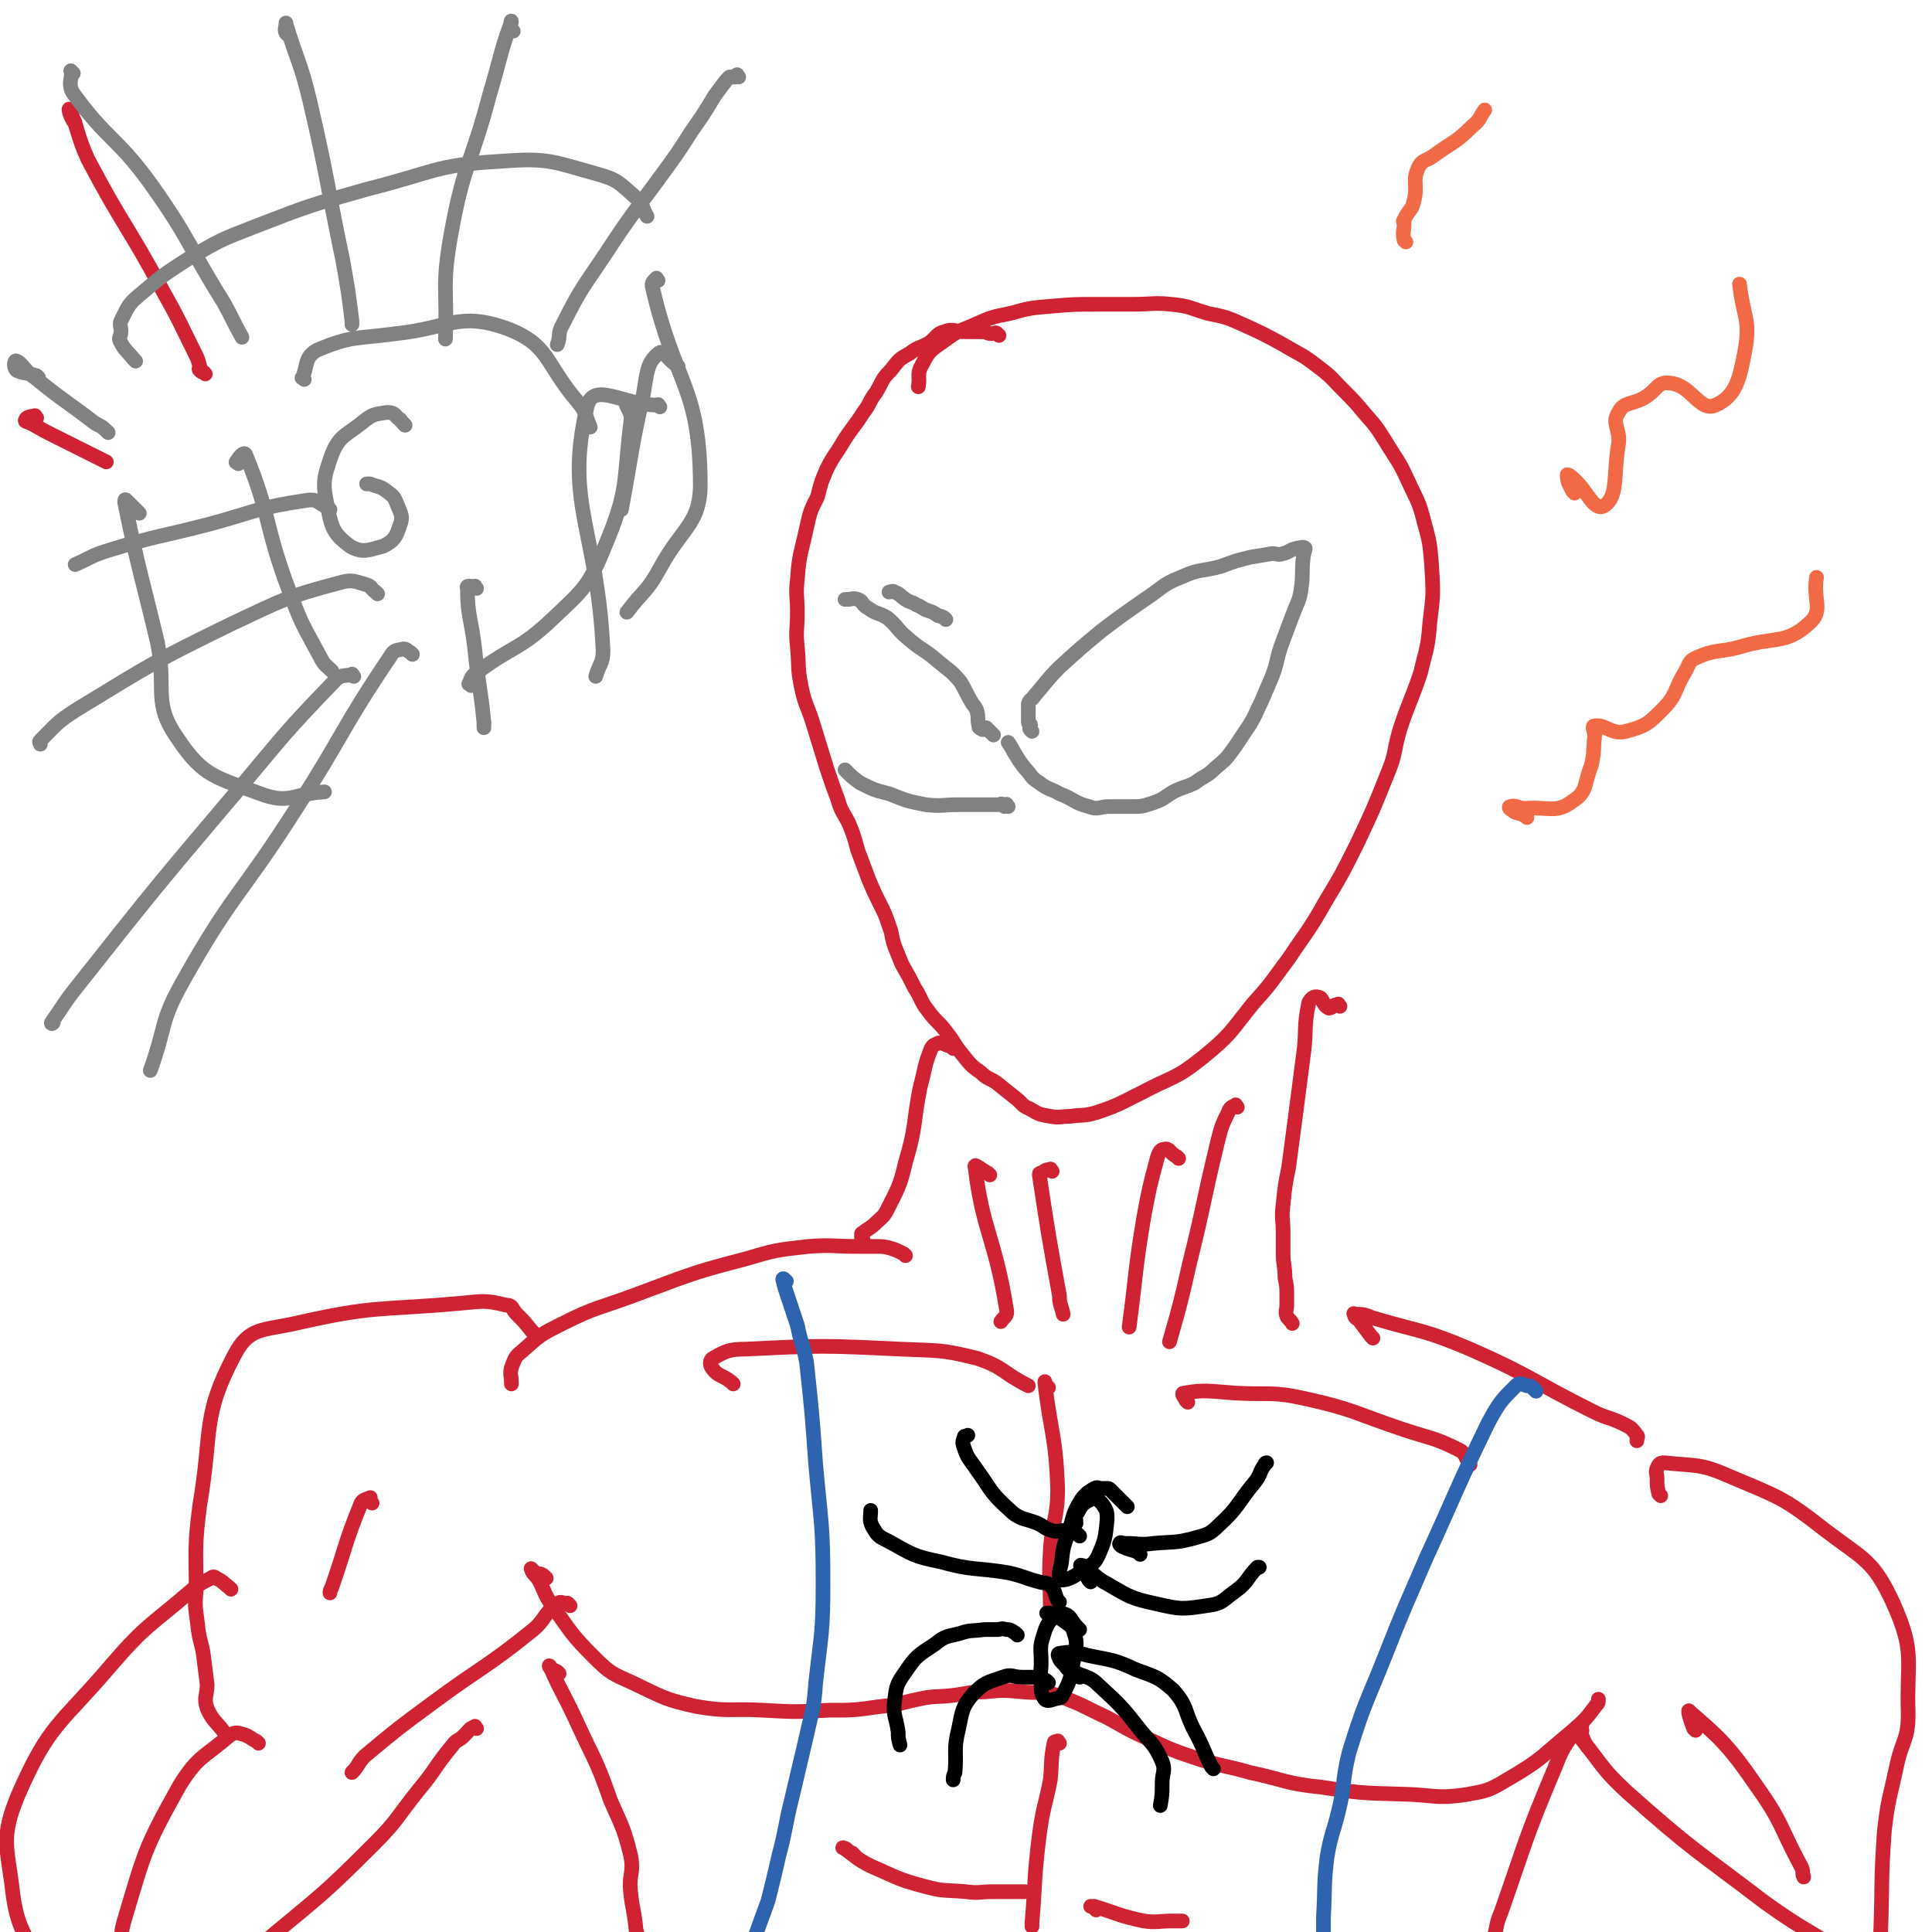 <svg viewBox='0 0 1054 1054' version='1.1' xmlns='http://www.w3.org/2000/svg' xmlns:xlink='http://www.w3.org/1999/xlink'><g fill='none' stroke='#CF2233' stroke-width='8' stroke-linecap='round' stroke-linejoin='round'><path d='M545,183c-1,-1 -1,-1 -1,-1 -1,-1 -1,0 -3,0 -3,0 -2,-1 -6,-1 -4,0 -4,0 -8,0 -6,0 -7,-2 -12,0 -4,1 -4,3 -8,6 -5,3 -6,2 -11,6 -6,3 -6,4 -10,9 -5,5 -4,5 -8,12 -4,5 -3,6 -7,11 -5,8 -6,8 -11,16 -4,7 -5,7 -9,15 -3,7 -3,7 -5,15 -4,8 -4,8 -6,17 -3,14 -4,14 -5,28 -1,9 0,9 0,18 0,10 -1,10 0,19 1,11 0,11 2,21 2,10 3,10 6,19 4,13 4,13 8,26 3,9 3,9 6,17 2,7 3,7 6,13 3,7 3,8 5,15 3,8 3,8 6,16 3,7 3,7 6,13 3,6 3,6 5,12 2,5 1,5 3,11 2,5 2,5 4,10 4,7 4,7 7,13 4,6 3,7 7,12 5,7 6,6 11,13 4,5 3,5 7,10 5,6 5,7 11,11 4,4 5,3 9,6 5,4 5,4 10,8 4,3 3,4 8,6 5,3 5,3 11,4 5,1 6,0 11,0 7,-1 7,0 14,-2 12,-4 13,-5 25,-11 17,-9 18,-7 33,-19 16,-13 15,-14 28,-30 10,-11 10,-12 19,-24 10,-15 11,-15 20,-31 9,-15 9,-15 17,-31 9,-19 9,-19 17,-39 5,-12 3,-12 7,-25 5,-15 6,-15 11,-30 3,-13 4,-13 5,-27 2,-16 2,-16 1,-32 -1,-12 -1,-12 -4,-23 -3,-12 -4,-12 -9,-23 -5,-11 -6,-11 -12,-21 -5,-8 -5,-8 -12,-16 -5,-6 -5,-6 -11,-12 -7,-7 -6,-7 -14,-13 -9,-7 -9,-6 -19,-12 -11,-6 -11,-6 -22,-11 -9,-4 -9,-4 -19,-6 -10,-3 -10,-4 -20,-5 -10,-1 -10,0 -21,0 -10,0 -10,0 -20,0 -12,0 -12,0 -24,1 -12,1 -12,1 -23,4 -10,2 -10,2 -19,6 -9,4 -9,3 -17,9 -7,5 -8,5 -12,13 -3,5 -1,6 -2,12 '/></g>
<g fill='none' stroke='#808282' stroke-width='8' stroke-linecap='round' stroke-linejoin='round'><path d='M563,399c-1,-1 -1,-1 -1,-1 -1,-1 1,-2 0,-3 0,0 -1,0 -1,-1 0,-1 0,-1 0,-2 0,0 0,0 0,-1 0,-1 0,-1 0,-1 0,-1 0,-1 0,-2 0,-1 0,-1 0,-1 0,-1 0,-1 0,-2 0,-1 0,-1 0,-1 1,-3 2,-2 3,-4 7,-8 7,-9 14,-16 11,-10 11,-10 23,-20 12,-9 12,-9 25,-18 9,-6 8,-7 18,-11 11,-5 11,-3 22,-6 8,-3 8,-3 16,-5 6,-1 6,-1 12,-2 3,0 3,1 6,0 4,-1 3,-2 8,-3 1,0 3,-1 4,0 0,2 -1,3 -1,5 -1,8 0,8 -1,16 -1,8 -2,8 -5,16 -3,8 -3,8 -6,16 -3,9 -2,9 -5,17 -3,7 -3,7 -6,14 -3,6 -3,7 -6,12 -4,6 -4,6 -8,12 -5,7 -5,7 -11,12 -5,5 -6,4 -11,8 -6,3 -6,2 -12,5 -5,3 -5,4 -11,6 -6,2 -6,2 -12,2 -6,0 -6,0 -12,0 -5,0 -6,2 -11,0 -8,-2 -8,-4 -16,-7 -5,-3 -6,-2 -11,-6 -5,-3 -4,-4 -8,-8 -3,-4 -3,-4 -6,-9 -1,-2 -1,-2 -3,-5 '/><path d='M542,401c-1,-1 -1,-1 -1,-1 -2,-2 -2,-2 -3,-3 0,0 0,1 -1,1 0,0 -1,0 -1,0 -2,-1 -2,-1 -2,-2 -1,-4 0,-4 -1,-8 -1,-3 -2,-3 -3,-5 -3,-5 -3,-6 -6,-11 -5,-6 -6,-6 -12,-11 -8,-7 -9,-6 -17,-13 -6,-5 -5,-6 -11,-11 -5,-3 -6,-2 -10,-5 -4,-2 -3,-4 -6,-5 -3,-1 -3,0 -6,0 -1,0 -1,0 -1,0 '/><path d='M550,440c-1,-1 -1,-2 -1,-1 -1,0 0,1 -1,1 0,0 -1,-1 -1,-1 -1,-1 -1,0 -2,0 0,0 0,0 -1,0 -1,0 -1,0 -2,0 -1,0 -1,0 -1,0 -1,0 -1,0 -2,0 -1,0 -1,0 -1,0 -2,0 -2,0 -4,0 -6,0 -6,0 -11,0 -9,0 -9,1 -18,0 -10,-2 -10,-2 -20,-6 -8,-2 -8,-2 -16,-6 -4,-3 -4,-3 -7,-6 -1,-1 -1,-1 -1,-1 '/><path d='M516,338c-1,-1 -1,-1 -1,-1 -2,-1 -2,-1 -3,-1 -3,-2 -3,-2 -6,-3 -3,-1 -3,-2 -6,-3 -3,-2 -3,-1 -6,-3 -3,-2 -3,-3 -6,-4 -1,-1 -2,0 -3,0 '/></g>
<g fill='none' stroke='#CF2233' stroke-width='8' stroke-linecap='round' stroke-linejoin='round'><path d='M731,549c-1,-1 -1,-2 -1,-1 -3,0 -3,2 -5,2 -4,-2 -3,-6 -6,-6 -2,-1 -4,1 -5,3 -3,14 -1,15 -3,29 -4,31 -4,31 -8,61 -2,10 -2,10 -3,20 -1,8 0,8 0,15 0,6 0,6 0,12 0,6 1,6 1,13 1,5 1,5 1,10 0,2 0,2 0,5 0,3 -1,3 0,6 1,2 2,2 3,4 '/><path d='M520,572c-1,-1 -1,-1 -1,-1 -3,-1 -3,-1 -5,-2 -1,0 -1,0 -2,0 -2,1 -3,1 -4,3 -4,10 -3,10 -6,21 -4,20 -2,21 -8,41 -3,13 -4,14 -10,26 -2,4 -3,4 -6,7 -3,3 -4,3 -8,6 0,1 0,1 0,2 0,1 1,1 1,2 '/><path d='M494,685c-1,-1 -1,-1 -1,-1 -4,-2 -4,-2 -7,-3 -4,-1 -4,-1 -8,-1 -5,0 -5,0 -10,0 -13,0 -14,-1 -27,0 -18,2 -18,2 -35,7 -31,8 -31,9 -61,20 -19,7 -20,6 -38,15 -12,6 -12,6 -22,15 -4,3 -4,4 -6,9 -1,4 0,4 0,9 '/><path d='M749,730c-1,-1 -1,-1 -1,-1 -3,-4 -3,-4 -6,-8 -1,-2 -2,-1 -3,-3 0,-1 -1,-2 0,-1 5,0 5,0 10,2 27,8 27,6 53,17 34,15 33,17 67,34 8,4 9,3 17,7 4,2 4,2 7,6 1,1 0,1 0,3 '/><path d='M298,861c-1,-1 -1,-1 -1,-1 -2,-2 -3,-1 -5,-2 -1,-1 -3,-3 -2,-2 0,2 2,3 4,6 4,8 3,8 8,15 10,14 10,15 22,27 9,9 10,9 21,14 17,8 17,9 35,13 18,3 18,1 36,2 18,1 18,1 36,0 14,0 14,0 28,-2 11,-1 11,-2 21,-4 9,-2 9,-1 18,-2 9,-1 9,-2 18,-2 10,-1 10,-1 21,0 10,1 10,-1 19,2 14,5 14,6 27,12 11,6 10,6 21,11 15,7 15,7 30,12 13,4 13,3 27,7 19,4 19,6 39,8 25,4 25,3 50,4 14,1 15,2 29,0 11,-2 12,-2 22,-8 19,-11 18,-12 35,-26 8,-7 8,-7 14,-15 1,-1 1,-1 1,-3 '/><path d='M572,757c-1,-1 -1,-1 -1,-1 -1,-1 -1,-3 -1,-2 3,27 6,29 7,58 0,17 -3,17 -4,34 -1,16 0,16 0,33 '/><path d='M400,755c-1,-1 -1,-1 -1,-1 -5,-4 -7,-3 -10,-7 -2,-2 -2,-5 0,-6 7,-4 9,-5 18,-5 41,-2 42,-2 84,0 21,1 22,0 42,5 15,5 14,8 28,15 '/><path d='M648,765c-1,-1 -1,-1 -1,-1 -1,-2 -3,-4 -1,-4 11,-2 14,-1 28,0 19,1 20,-1 38,3 27,6 27,8 54,17 15,5 16,4 30,11 4,2 3,4 6,8 '/><path d='M305,913c-1,-1 -1,-1 -1,-1 -2,-1 -2,-1 -3,-1 -1,-1 -2,-3 -1,-2 5,12 7,14 14,29 10,22 11,21 19,44 6,14 7,14 11,30 2,10 -1,10 0,20 1,10 2,10 3,21 1,3 1,3 1,7 '/><path d='M863,944c-1,-1 -2,-1 -1,-1 0,-1 1,-2 1,-2 -1,1 -3,2 -5,5 -6,9 -6,9 -10,19 -16,38 -15,38 -29,78 -3,7 -2,7 -4,14 '/><path d='M291,727c-1,-1 -1,-1 -1,-1 -4,-5 -4,-5 -8,-9 -3,-3 -2,-5 -6,-5 -12,-3 -13,-2 -25,-1 -45,4 -46,1 -90,11 -18,4 -25,2 -33,17 -18,34 -12,41 -19,82 -3,23 -2,24 -2,47 -1,10 0,10 1,20 1,8 2,8 3,15 1,8 1,8 2,16 0,6 -2,7 0,13 3,7 5,7 10,14 '/><path d='M311,876c-1,-1 -1,-1 -1,-1 -1,-1 0,0 0,0 -3,0 -4,-2 -6,0 -8,6 -6,8 -13,14 -26,21 -28,20 -55,40 -19,14 -19,14 -37,29 -4,4 -3,5 -7,9 '/><path d='M260,943c-1,-1 -1,-2 -1,-1 -3,1 -3,2 -6,5 -3,3 -4,2 -6,5 -10,12 -9,13 -19,25 -12,15 -11,16 -24,29 -28,28 -28,27 -58,52 -10,9 -11,8 -22,15 '/><path d='M126,867c-1,-1 -1,-1 -1,-1 -4,-3 -3,-3 -7,-5 -1,-1 -2,-1 -3,0 -6,3 -6,3 -11,7 -22,19 -24,18 -43,40 -28,33 -34,32 -51,71 -10,24 -6,28 -3,54 3,23 9,23 17,45 '/><path d='M203,820c-1,-1 -1,-1 -1,-1 -1,-1 0,-2 0,-2 -2,1 -4,1 -5,3 -9,22 -8,23 -16,46 -1,2 -1,2 -1,3 '/><path d='M141,951c-1,-1 -1,-1 -1,-1 -4,-2 -4,-3 -8,-4 -3,-1 -4,-1 -7,1 -14,12 -17,11 -27,27 -19,34 -19,36 -30,73 -4,13 0,14 0,27 '/><path d='M906,816c-1,-1 -1,-1 -1,-1 -1,-4 -1,-4 -1,-8 0,-3 -1,-4 0,-6 1,-2 1,-3 4,-3 18,2 19,0 37,8 26,11 28,11 51,29 21,16 26,16 37,40 12,27 7,30 8,60 0,14 -3,14 -6,27 -4,19 -5,19 -7,37 -2,28 -1,28 -2,55 0,5 0,5 0,11 '/><path d='M867,954c-1,-1 -1,-1 -1,-1 -2,-3 -2,-4 -3,-6 0,0 0,1 0,2 12,15 11,16 25,29 36,32 37,31 75,60 21,15 22,14 44,28 4,3 5,3 9,5 '/><path d='M925,944c-1,-1 -1,-1 -1,-1 -2,-5 -4,-12 -2,-9 15,13 21,18 36,40 15,21 13,23 25,45 1,3 0,3 1,5 '/></g>
<g fill='none' stroke='#2D63AF' stroke-width='8' stroke-linecap='round' stroke-linejoin='round'><path d='M429,699c-1,-1 -1,-1 -1,-1 -1,-1 -1,0 -1,0 1,4 1,4 2,7 3,9 3,9 6,18 2,10 3,10 5,20 3,28 3,28 5,56 3,33 4,33 4,65 0,27 -1,27 -4,54 -1,15 -2,15 -5,29 -4,17 -4,17 -8,34 -4,16 -3,16 -7,31 -3,13 -3,13 -6,25 -4,11 -4,11 -8,22 -1,5 -2,5 -3,11 -2,19 0,19 -1,38 '/><path d='M838,759c-1,-1 -1,-1 -1,-1 -2,-2 -2,-2 -4,-2 -3,-1 -4,-2 -6,0 -8,8 -9,9 -15,20 -18,37 -17,37 -34,74 -12,28 -12,27 -23,55 -10,25 -11,25 -19,51 -4,16 -2,17 -6,33 -3,12 -4,12 -6,24 -2,16 -1,16 -2,33 0,10 0,10 0,20 0,1 1,1 1,3 '/></g>
<g fill='none' stroke='#CF2233' stroke-width='8' stroke-linecap='round' stroke-linejoin='round'><path d='M466,1012c-1,-1 -1,-1 -1,-1 -2,-1 -2,-1 -3,-2 -1,-1 -3,-1 -2,-1 6,4 7,6 15,10 14,6 14,7 29,11 11,3 11,2 23,3 7,1 7,0 15,0 9,0 9,0 17,0 '/><path d='M598,1042c-1,-1 -1,-1 -1,-1 -1,-1 -2,-1 -2,-1 0,0 1,0 2,0 13,4 13,5 27,8 7,1 8,0 15,0 3,0 3,0 6,0 '/><path d='M578,951c-1,-1 -1,-2 -1,-1 -1,0 -2,0 -2,1 -2,10 -1,10 -2,20 -3,15 -4,15 -6,30 -3,24 -2,24 -4,48 0,1 0,1 0,2 '/></g>
<g fill='none' stroke='#000000' stroke-width='8' stroke-linecap='round' stroke-linejoin='round'><path d='M615,822c-1,-1 -1,-1 -1,-1 -3,-3 -3,-3 -5,-5 -1,-1 -1,-1 -1,-1 -1,-1 -1,-1 -2,-2 -1,-1 -1,-1 -2,-1 0,0 0,0 -1,0 -1,0 -1,0 -2,0 -2,0 -2,-1 -4,0 -3,2 -4,2 -7,6 -5,8 -4,8 -7,18 -3,8 -3,8 -4,17 -1,4 -2,8 0,9 4,0 7,-2 13,-6 4,-3 5,-3 7,-7 4,-9 4,-10 5,-20 0,-4 0,-5 -3,-9 -2,-2 -3,-3 -6,-2 -4,2 -5,3 -7,7 -2,2 -1,3 -1,6 '/><path d='M589,889c-1,-1 -1,-1 -1,-1 -4,-4 -3,-5 -6,-7 -3,-1 -4,-2 -6,0 -4,4 -5,5 -7,12 -2,6 -1,7 -1,14 0,6 -1,6 0,12 0,4 0,5 2,8 1,1 2,1 5,0 3,-1 4,0 5,-3 5,-9 4,-10 6,-20 1,-6 2,-7 0,-13 -1,-4 -2,-4 -6,-7 -3,-2 -3,-2 -7,-4 -1,0 -1,0 -2,0 '/><path d='M589,838c-1,-1 -1,-1 -1,-1 -4,-2 -4,-2 -8,-2 -3,0 -3,1 -6,0 -4,-1 -4,-2 -8,-4 -8,-3 -10,-2 -16,-8 -10,-9 -9,-10 -17,-21 -4,-6 -5,-6 -7,-12 -1,-3 -1,-3 0,-6 0,-1 1,0 2,-1 '/><path d='M578,874c-1,-1 -1,-1 -1,-1 -2,-4 -1,-5 -4,-8 -2,-2 -3,-1 -6,-2 -8,-2 -8,-3 -17,-5 -18,-3 -19,-1 -37,-6 -15,-3 -15,-4 -28,-11 -6,-3 -6,-3 -9,-8 -2,-4 -1,-5 -1,-9 '/><path d='M622,848c-1,-1 -1,-1 -1,-1 -4,-2 -4,-1 -8,-3 -1,0 -3,-2 -2,-2 0,-1 1,0 3,0 8,0 8,1 15,0 11,-1 12,0 23,-3 7,-2 8,-2 13,-7 11,-10 10,-12 20,-24 3,-4 2,-5 5,-9 0,-1 1,-1 1,-1 '/><path d='M595,863c-1,-1 -1,-1 -1,-1 -2,-4 -6,-9 -4,-8 3,0 6,6 14,10 12,7 13,8 27,11 13,3 14,3 27,1 9,-1 9,-3 16,-8 7,-5 6,-7 12,-13 0,0 0,0 1,0 '/><path d='M555,892c-1,-1 -1,-1 -1,-1 -3,-2 -3,-2 -5,-2 -3,-1 -3,0 -5,0 -4,0 -4,0 -7,0 -7,1 -7,0 -13,2 -7,2 -8,1 -14,6 -9,6 -10,6 -16,15 -5,7 -5,8 -6,16 -1,8 1,9 2,17 0,3 0,3 1,7 '/><path d='M572,918c-1,-1 -1,-1 -1,-1 -3,-2 -4,-2 -7,-2 -3,0 -3,0 -6,0 -6,0 -6,-2 -11,0 -9,3 -10,3 -16,9 -6,7 -6,9 -8,19 -3,12 -1,12 -2,24 -1,2 -1,2 -1,4 '/><path d='M589,915c-1,-1 -1,-1 -1,-1 -1,-1 -3,-2 -2,-2 5,3 8,2 13,7 13,12 13,12 24,26 6,7 7,7 11,16 2,5 0,6 0,12 0,6 0,6 -1,12 '/><path d='M583,911c-1,-1 -1,-1 -1,-1 -2,-3 -3,-3 -4,-5 -1,-2 -1,-3 0,-3 6,-1 8,-1 15,1 14,3 14,2 27,8 11,4 12,4 20,11 8,9 6,11 11,21 6,11 5,11 10,21 1,1 1,1 1,1 '/></g>
<g fill='none' stroke='#CF2233' stroke-width='8' stroke-linecap='round' stroke-linejoin='round'><path d='M574,639c-1,-1 -1,-2 -1,-1 -3,0 -3,1 -5,2 -1,0 -1,0 -1,1 5,33 5,33 11,66 0,5 1,5 2,10 '/><path d='M643,632c-1,-1 -1,-1 -1,-1 -4,-2 -4,-5 -7,-4 -2,0 -3,2 -4,6 -4,15 -4,15 -7,31 -5,30 -4,30 -8,60 '/><path d='M675,604c-1,-1 -1,-2 -1,-1 -2,1 -3,1 -4,4 -4,8 -4,9 -6,17 -8,33 -7,33 -15,65 -5,22 -5,22 -11,43 '/><path d='M540,641c-1,-1 -1,-1 -1,-1 -4,-2 -8,-6 -7,-3 4,34 11,39 17,77 1,4 -1,4 -3,7 '/><path d='M20,228c-1,-1 -1,-2 -1,-1 -3,0 -5,1 -5,2 -1,1 1,1 3,2 7,4 7,4 13,7 14,7 14,7 28,14 '/><path d='M41,67c-1,-1 -1,-1 -1,-1 -2,-3 -3,-8 -2,-6 4,8 4,14 10,27 19,36 21,35 41,72 9,16 9,17 17,33 2,4 2,4 3,8 0,1 -1,1 0,2 1,1 1,1 2,1 1,1 1,1 1,1 '/></g>
<g fill='none' stroke='#808282' stroke-width='8' stroke-linecap='round' stroke-linejoin='round'><path d='M21,206c-1,-1 -1,-1 -1,-1 -6,-2 -7,-1 -11,-3 -2,-2 -1,-6 0,-5 3,1 4,5 10,9 16,13 16,12 33,25 4,2 4,2 7,5 '/><path d='M40,40c-1,-1 -2,-2 -1,-1 0,5 -2,7 1,12 19,26 23,23 42,49 22,31 20,33 40,65 5,9 5,10 10,19 '/><path d='M157,19c-1,-1 -1,-1 -1,-1 -1,-2 0,-3 0,-5 0,0 0,-1 0,0 6,20 8,21 13,42 10,43 9,44 18,87 3,17 3,17 5,33 0,1 0,1 0,2 '/><path d='M280,17c-1,-1 -1,-1 -1,-1 -1,-2 0,-6 0,-4 -6,16 -6,20 -12,40 -10,38 -14,37 -21,76 -5,28 -2,29 -3,57 '/><path d='M403,42c-1,-1 -1,-2 -1,-1 -1,0 -1,1 -1,1 -1,0 -1,0 -2,0 0,0 -1,0 -1,0 -1,1 -1,1 -2,2 -3,4 -3,4 -6,8 -6,10 -6,10 -13,20 -7,11 -7,11 -15,22 -16,22 -17,22 -32,45 -12,18 -13,18 -23,38 -3,5 -1,6 -3,11 '/><path d='M221,232c-1,-1 -1,-1 -1,-1 -2,-2 -1,-2 -3,-3 -2,-2 -2,-3 -6,-3 -7,1 -8,1 -14,6 -9,7 -12,7 -16,17 -5,14 -5,16 -2,30 2,11 4,14 12,20 7,4 10,2 18,0 6,-3 7,-5 9,-11 2,-5 1,-6 -1,-11 -2,-5 -2,-5 -6,-8 -4,-3 -4,-2 -9,-4 -1,0 -1,0 -2,0 '/><path d='M206,324c-1,-1 -1,-1 -1,-1 -3,-2 -2,-3 -5,-4 -7,-2 -8,-3 -15,-1 -30,8 -30,9 -58,22 -43,21 -44,22 -85,47 -11,7 -11,8 -20,17 -1,1 0,1 0,2 '/><path d='M193,369c-1,-1 -1,-2 -1,-1 -5,1 -6,0 -9,3 -28,29 -28,30 -54,61 -44,52 -44,52 -86,105 -8,10 -8,11 -15,21 0,1 1,0 1,0 '/><path d='M225,357c-1,-1 -1,-1 -1,-1 -2,-1 -2,-2 -4,-2 -3,1 -5,0 -7,4 -27,40 -25,42 -52,84 -30,47 -34,45 -61,93 -13,23 -9,24 -18,49 '/><path d='M260,321c-1,-1 -1,-2 -1,-1 -2,0 -5,-1 -4,1 0,15 2,16 4,33 2,20 3,20 5,40 0,2 0,2 0,3 '/><path d='M360,222c-1,-1 -1,-2 -1,-1 -20,0 -36,-14 -39,2 -12,52 6,66 9,132 0,7 -2,7 -4,14 '/><path d='M370,200c-1,-1 -1,-1 -1,-1 -5,-3 -7,-9 -10,-6 -6,5 -6,10 -8,22 -7,31 -6,31 -12,63 '/><path d='M180,278c-1,-1 -1,-1 -1,-1 -6,-3 -6,-5 -12,-4 -27,4 -27,6 -53,13 -27,7 -28,6 -54,14 -10,3 -10,4 -19,8 '/><path d='M74,197c-1,-1 -1,-1 -1,-1 -4,-5 -5,-5 -7,-9 -2,-3 0,-3 0,-6 0,-3 -1,-4 0,-6 4,-8 4,-9 10,-14 13,-11 13,-11 27,-20 17,-10 17,-10 35,-17 31,-12 31,-12 63,-21 36,-9 36,-13 72,-15 26,-2 28,0 53,7 11,3 12,5 20,12 5,4 4,6 7,11 '/><path d='M166,207c-1,-1 -2,-1 -1,-1 3,-7 1,-11 8,-15 19,-8 21,-6 43,-9 29,-3 34,-12 60,-3 24,9 21,19 39,40 5,6 4,7 7,14 '/><path d='M76,280c-1,-1 -1,-1 -1,-1 -3,-3 -4,-4 -6,-6 -1,-1 -1,0 -1,1 8,39 9,39 18,77 5,26 -3,32 11,52 14,21 21,21 45,30 16,6 18,0 35,-1 '/><path d='M130,253c-1,-1 -2,-1 -1,-1 1,-2 4,-6 5,-4 14,34 10,38 24,75 7,19 8,19 17,36 2,4 3,4 6,7 '/><path d='M257,374c-1,-1 -2,-1 -1,-1 1,-3 1,-4 4,-6 20,-15 23,-12 41,-29 18,-17 20,-18 29,-40 13,-31 10,-34 14,-67 1,-6 -1,-6 -3,-12 '/><path d='M359,153c-1,-1 -1,-2 -1,-1 -1,1 -3,2 -2,5 12,52 25,53 26,103 1,26 -9,26 -22,50 -7,13 -9,12 -18,24 '/></g>
<g fill='none' stroke='#F26946' stroke-width='8' stroke-linecap='round' stroke-linejoin='round'><path d='M833,446c-1,-1 -1,-1 -1,-1 -4,-2 -5,-1 -7,-3 -2,-1 -2,-2 -1,-2 3,-1 4,1 8,1 13,-1 17,3 26,-4 8,-5 6,-9 10,-19 2,-8 1,-8 2,-17 0,-2 -2,-5 0,-5 6,-1 9,5 17,3 11,-3 12,-4 20,-12 8,-8 6,-10 12,-20 3,-5 2,-6 6,-8 11,-5 13,-3 24,-6 19,-6 25,-1 38,-13 8,-7 2,-12 4,-25 '/><path d='M859,269c-1,-1 -1,-1 -1,-1 -2,-4 -3,-5 -3,-9 0,0 1,0 2,1 9,7 12,19 18,16 8,-5 5,-17 8,-34 1,-8 -4,-11 0,-17 3,-6 7,-4 14,-8 7,-4 7,-9 14,-8 12,1 16,16 25,12 11,-5 13,-14 16,-30 3,-17 -1,-18 -3,-36 '/><path d='M767,132c-1,-1 -1,-1 -1,-1 -1,-4 0,-5 0,-9 0,-1 -1,-1 0,-2 2,-5 4,-5 5,-9 3,-10 -1,-12 3,-20 2,-4 4,-3 8,-6 11,-8 12,-7 21,-16 5,-4 4,-5 7,-9 '/></g>
</svg>